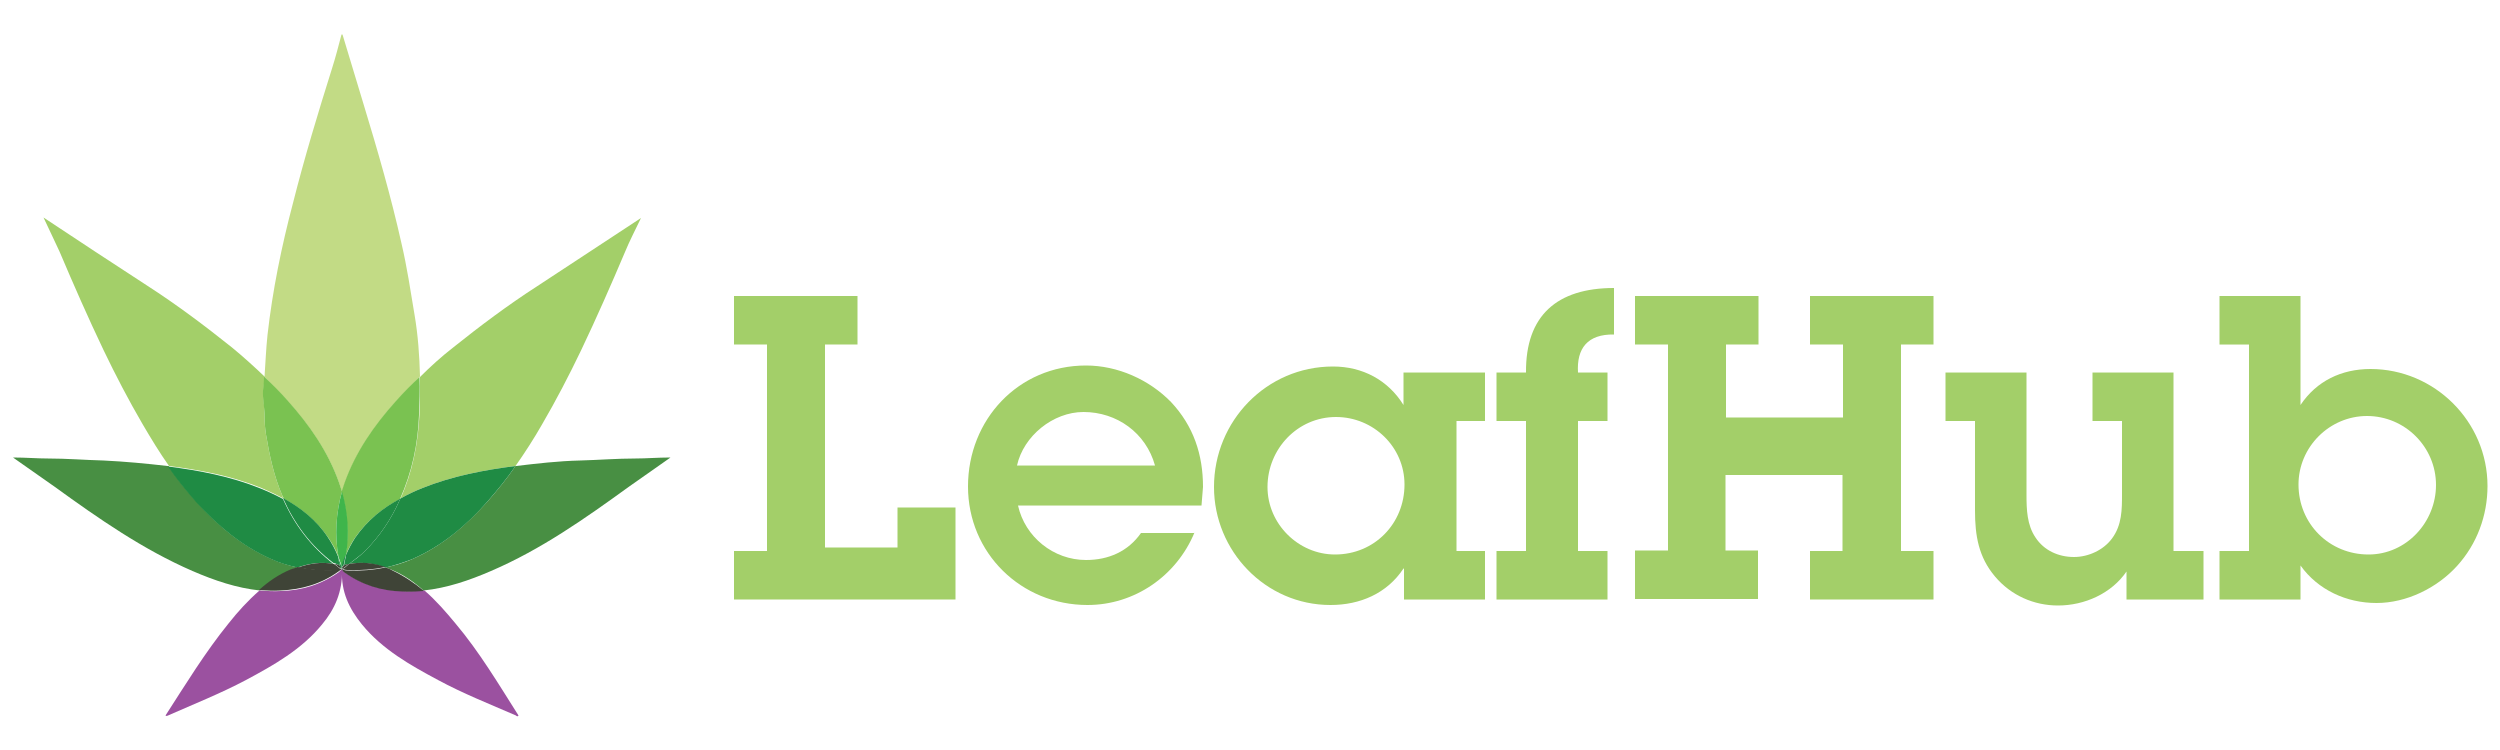 <?xml version="1.0" encoding="utf-8"?>
<!-- Generator: Adobe Illustrator 22.1.0, SVG Export Plug-In . SVG Version: 6.00 Build 0)  -->
<svg version="1.1" id="Layer_1" xmlns="http://www.w3.org/2000/svg" xmlns:xlink="http://www.w3.org/1999/xlink" x="0px" y="0px"
	 viewBox="0 0 500 150" style="enable-background:new 0 0 500 150;" xml:space="preserve">
<style type="text/css">
	.st0{fill:#A3CF69;}
	.st1{fill:#C2DB85;}
	.st2{fill:#488F43;}
	.st3{fill:#7AC251;}
	.st4{fill:#1F8B44;}
	.st5{fill:#9B51A0;}
	.st6{fill:#3F4437;}
	.st7{fill:#3FB54B;}
</style>
<g>
	<g>
		<g>
			<path class="st0" d="M146.8,110.2h6.6V68.9h-6.6v-9.7h24.7v9.7H165v40.6h14.5v-8h11.6v18.4h-44.3V110.2z"/>
			<path class="st0" d="M238.9,106.5c-3.6,8.7-12,14.5-21.4,14.5c-13.3,0-23.9-10.4-23.9-23.7c0-13.4,10.1-24.2,23.6-24.2
				c6.3,0,12.6,2.8,17,7.3c4.5,4.8,6.4,10.5,6.4,17l-0.3,3.7h-36.7c1.4,6.3,7.1,10.9,13.6,10.9c4.5,0,8.4-1.7,11-5.4H238.9z
				 M231,93.1c-1.8-6.5-7.6-10.7-14.3-10.7c-6.1,0-12,4.8-13.3,10.7H231z"/>
			<path class="st0" d="M280.7,113.7c-3.3,5-8.7,7.3-14.6,7.3c-13,0-23.3-10.8-23.3-23.6c0-13.2,10.5-24.1,23.8-24.1
				c5.9,0,11,2.7,14.1,7.7v-6.5H297v9.7h-5.7v26h5.7v9.7h-16.2V113.7z M280.9,96.9c0-7.5-6.2-13.5-13.7-13.5
				c-7.7,0-13.7,6.4-13.7,14c0,7.4,6.2,13.5,13.5,13.5C274.9,110.9,280.9,104.7,280.9,96.9z"/>
			<path class="st0" d="M315.6,110.2h5.9v9.7h-22.2v-9.7h5.9v-26h-5.9v-9.7h5.9c-0.1-11.4,6.2-16.9,17.6-16.9v9.3
				c-5.3-0.1-7.5,2.8-7.2,7.6h5.9v9.7h-5.9V110.2z"/>
			<path class="st0" d="M368.5,68.9H362v-9.7h24.7v9.7h-6.5v41.3h6.5v9.7H362v-9.7h6.5V95h-23.4v15.1h6.5v9.7H327v-9.7h6.6V68.9H327
				v-9.7h24.7v9.7h-6.5v14.6h23.4V68.9z"/>
			<path class="st0" d="M434.8,110.2h5.9v9.7h-15.4v-5.6c-3,4.4-8.4,6.8-13.7,6.8c-4.8,0-9.4-2-12.6-5.8c-3.3-3.9-4-8.2-4-13.2V84.2
				h-5.9v-9.7h16.2V99c0,2.9,0.1,6,1.8,8.5c1.7,2.6,4.6,3.9,7.7,3.9c2.9,0,5.9-1.4,7.6-3.7c2-2.7,2-5.8,2-8.9V84.2h-5.9v-9.7h16.2
				V110.2z"/>
			<path class="st0" d="M460.1,81c3.2-4.8,8.2-7.2,14-7.2c12.8,0,23.4,10.5,23.4,23.4c0,5.9-2.1,11.6-6.1,16
				c-4,4.4-10.1,7.4-16.1,7.4c-6,0-11.7-2.6-15.2-7.5v6.8h-16.2v-9.7h5.9V68.9h-5.9v-9.7h16.2V81z M459.7,96.9c0,7.9,6.2,14,14,14
				c7.6,0,13.5-6.5,13.5-13.9c0-7.6-6.2-13.8-13.8-13.8C465.9,83.2,459.7,89.4,459.7,96.9z"/>
		</g>
	</g>
	<g>
		<path class="st1" d="M57.6,80.3c4.3,4.8,8,10.1,10.2,16.3c0.2,0.6,0.4,1.2,0.6,1.8c0.2-0.6,0.4-1.2,0.6-1.8
			c2.2-6.2,5.9-11.5,10.2-16.3c1.6-1.7,3.2-3.4,4.8-5c-0.1-4.1-0.4-8.3-1.1-12.4c-0.8-4.8-1.5-9.5-2.6-14.2
			c-2.1-9.4-4.8-18.7-7.6-27.9c-1.4-4.6-2.8-9.3-4.2-13.9c-0.1,0-0.2,0-0.2,0c-0.6,2.3-1.2,4.6-1.9,6.8c-2.8,8.9-5.5,17.8-7.8,26.9
			c-2.3,8.7-4.1,17.5-5.1,26.4c-0.3,2.8-0.4,5.6-0.6,8.4C54.4,76.9,56,78.6,57.6,80.3z"/>
		<path class="st0" d="M56.7,99.7c-0.1-0.2-0.2-0.3-0.2-0.5c-1.7-3.9-2.6-8.1-3.3-12.3c-0.2-1.3-0.3-2.5-0.3-3.8
			c0-1.7-0.3-3.4-0.2-5c0.1-0.9,0.1-1.8,0.2-2.8c-2.1-2-4.3-4-6.5-5.8c-5.5-4.4-11.1-8.6-17-12.4c-6.8-4.4-13.6-8.9-20.7-13.6
			c1.2,2.5,2.2,4.7,3.2,6.8c2.8,6.6,5.7,13.2,8.8,19.7c2.4,5,5,10,7.8,14.8c1.7,2.9,3.4,5.7,5.3,8.4c6.3,0.8,12.6,2,18.5,4.4
			C53.7,98.2,55.2,98.9,56.7,99.7z"/>
		<path class="st2" d="M68.3,113.7c0,0,0,0.1,0,0.1C68.3,113.8,68.3,113.8,68.3,113.7C68.3,113.7,68.3,113.7,68.3,113.7
			C68.3,113.7,68.3,113.7,68.3,113.7z"/>
		<path class="st3" d="M52.9,83.1c0,1.3,0.1,2.5,0.3,3.8c0.7,4.2,1.6,8.4,3.3,12.3c0.1,0.2,0.2,0.3,0.2,0.5c3.5,1.9,6.6,4.4,9,7.9
			c0.8,1.2,1.5,2.4,2,3.8c-0.8-4.4-0.5-8.8,0.7-13.1c-0.2-0.6-0.4-1.2-0.6-1.8c-2.2-6.2-5.9-11.5-10.2-16.3
			c-1.5-1.7-3.1-3.3-4.8-4.9c0,0.9-0.1,1.9-0.2,2.8C52.5,79.7,52.9,81.4,52.9,83.1z"/>
		<path class="st2" d="M68.3,113.8C68.3,113.8,68.3,113.8,68.3,113.8C68.3,113.8,68.3,113.8,68.3,113.8
			C68.3,113.8,68.3,113.8,68.3,113.8z"/>
		<path class="st2" d="M59.6,113.5c-1.8-0.4-3.6-0.9-5.3-1.7c-5.9-2.6-10.8-6.7-15-11.5c-2-2.2-3.9-4.6-5.6-7.1c-0.1,0-0.1,0-0.2,0
			c-4.3-0.5-8.6-0.9-12.8-1.1c-3.7-0.1-7.4-0.4-11.1-0.4c-2.2,0-4.4-0.2-7-0.2c3,2.1,5.7,4,8.4,5.9c8.7,6.3,17.6,12.5,27.5,16.8
			c4.4,1.9,8.8,3.4,13.5,3.9c1.9-1.6,4-3,6.3-4.1C58.6,113.8,59.1,113.6,59.6,113.5z"/>
		<path class="st4" d="M54.2,111.8c1.7,0.8,3.5,1.3,5.3,1.7c2.3-0.8,4.7-1.2,7.2-0.7c-4.5-3.5-7.8-7.8-10.1-13
			c-1.5-0.8-3-1.5-4.5-2.1c-5.9-2.4-12.2-3.6-18.5-4.4c1.7,2.5,3.6,4.8,5.6,7.1C43.5,105.1,48.3,109.2,54.2,111.8z"/>
		<path class="st2" d="M68.3,113.7C68.3,113.7,68.3,113.7,68.3,113.7c0,0,0,0.1,0,0.1c0,0,0,0,0,0C68.3,113.8,68.3,113.7,68.3,113.7
			C68.3,113.7,68.3,113.7,68.3,113.7z"/>
		<path class="st4" d="M68,113.2C68,113.2,68,113.2,68,113.2c-0.2-0.7-0.3-1.3-0.4-1.9c-0.5-1.3-1.2-2.6-2-3.8c-2.3-3.5-5.5-6-9-7.9
			c2.3,5.2,5.6,9.6,10.1,13c0.2,0,0.3,0,0.4,0.1C67.6,112.9,67.8,113,68,113.2z"/>
		<path class="st2" d="M68.2,113.6C68.2,113.6,68.2,113.7,68.2,113.6C68.3,113.7,68.3,113.7,68.2,113.6
			C68.3,113.7,68.2,113.6,68.2,113.6z"/>
		<path class="st5" d="M67.8,114.4c-3.5,2.5-7.4,3.7-11.6,3.8c-1.4,0.1-2.9,0-4.3-0.1c-2.3,2-4.3,4.2-6.2,6.6
			c-4.7,5.8-8.6,12.2-12.6,18.4c0.2,0.2,0.4,0,0.5,0c5.2-2.3,10.5-4.4,15.6-7.1c5.6-3,11.1-6.1,15.2-11.1c2.6-3.1,4.1-6.6,4-10.8
			c0-0.1,0-0.2,0-0.3C68.2,114,68,114.2,67.8,114.4z"/>
		<path class="st6" d="M67,114c-2.5,0.1-5-0.1-7.5-0.6c-0.5,0.2-0.9,0.3-1.4,0.5c-2.4,1-4.4,2.4-6.3,4.1c1.4,0.1,2.8,0.2,4.3,0.1
			c4.3-0.2,8.1-1.3,11.6-3.8c0.3-0.2,0.4-0.4,0.5-0.6c0,0,0,0,0,0C67.9,114,67.4,114,67,114z"/>
		<path class="st6" d="M66.8,112.8c-2.5-0.5-4.9-0.1-7.2,0.7c2.4,0.5,4.9,0.7,7.5,0.6c0.4,0,0.9,0,1.2-0.2c0,0,0-0.1,0-0.1
			c-0.2,0-0.4-0.1-0.6-0.3C67.4,113.2,67.1,113,66.8,112.8z"/>
		<path class="st6" d="M68,113.2c-0.2-0.2-0.4-0.3-0.8-0.4c-0.2,0-0.3-0.1-0.4-0.1c0.3,0.2,0.6,0.4,0.8,0.7c0.2,0.1,0.4,0.2,0.6,0.3
			c0,0,0-0.1,0-0.1C68.1,113.5,68.1,113.4,68,113.2z"/>
		<path class="st0" d="M83.9,82.9c-0.3,5.8-1.4,11.5-3.8,16.8c1.4-0.8,2.9-1.5,4.4-2.1c6-2.4,12.3-3.6,18.6-4.4
			c1.9-2.7,3.7-5.5,5.3-8.3c2.8-4.8,5.4-9.8,7.8-14.8c3.1-6.5,6-13.1,8.8-19.7c0.9-2.2,2-4.3,3.2-6.8c-7.1,4.7-13.9,9.1-20.7,13.6
			c-5.9,3.8-11.5,8-17,12.4c-2.3,1.8-4.4,3.7-6.5,5.8C84,77.8,84,80.3,83.9,82.9z"/>
		<path class="st3" d="M79.1,80.3c-4.3,4.8-8,10.1-10.2,16.3c-0.2,0.6-0.4,1.2-0.6,1.8c1.2,4.2,1.5,8.4,0.8,12.7
			c0.5-1.2,1.1-2.3,1.8-3.4c2.4-3.5,5.5-6,9.1-7.9c2.4-5.4,3.6-11,3.8-16.8c0.1-2.5,0.2-5.1,0.1-7.6C82.3,76.9,80.7,78.5,79.1,80.3z
			"/>
		<path class="st2" d="M68.3,113.7C68.3,113.7,68.3,113.7,68.3,113.7C68.3,113.7,68.3,113.7,68.3,113.7
			C68.3,113.7,68.3,113.7,68.3,113.7C68.3,113.7,68.3,113.7,68.3,113.7z"/>
		<path class="st7" d="M68.3,113.7C68.3,113.7,68.3,113.7,68.3,113.7c0-0.2,0-0.4,0.1-0.6c0.2-0.7,0.5-1.4,0.8-2.1
			c0.7-4.3,0.4-8.5-0.8-12.7c-1.2,4.3-1.5,8.7-0.7,13.1c0.2,0.6,0.4,1.1,0.6,1.7C68.3,113.3,68.3,113.5,68.3,113.7z"/>
		<polygon class="st0" points="68.3,113.7 68.3,113.7 68.3,113.7 		"/>
		<path class="st4" d="M68.2,113.1c-0.2-0.6-0.4-1.1-0.6-1.7c0.1,0.6,0.2,1.2,0.4,1.8c0,0,0,0,0,0.1c0.1,0.1,0.1,0.2,0.2,0.4
			c0,0,0,0.1,0.1,0.1c0,0,0,0,0,0C68.3,113.5,68.3,113.3,68.2,113.1z"/>
		<path class="st6" d="M68,113.2c0,0.1,0.1,0.3,0.2,0.4C68.2,113.5,68.1,113.3,68,113.2z"/>
		<path class="st2" d="M125.7,97.4c2.7-1.9,5.4-3.8,8.4-5.9c-2.6,0-4.8,0.2-7,0.2c-3.7,0-7.4,0.3-11.1,0.4
			c-4.3,0.1-8.6,0.6-12.8,1.1c0,0,0,0-0.1,0c-1.7,2.5-3.6,4.8-5.6,7.1c-4.3,4.8-9.1,8.9-15,11.5c-1.8,0.8-3.6,1.3-5.4,1.7
			c0.5,0.2,0.9,0.3,1.3,0.5c2.4,1,4.4,2.4,6.3,4.1c4.7-0.5,9.1-2,13.5-3.9C108.2,109.9,117,103.7,125.7,97.4z"/>
		<path class="st2" d="M68.4,113.7C68.3,113.8,68.3,113.8,68.4,113.7C68.3,113.8,68.3,113.8,68.4,113.7
			C68.4,113.8,68.4,113.8,68.4,113.7C68.4,113.7,68.4,113.7,68.4,113.7z"/>
		<path class="st2" d="M68.3,113.7C68.3,113.7,68.3,113.7,68.3,113.7C68.3,113.8,68.3,113.8,68.3,113.7
			C68.3,113.7,68.3,113.7,68.3,113.7z"/>
		<path class="st4" d="M80.1,99.7c-0.1,0.1-0.1,0.3-0.2,0.4c-1.7,3.8-4,7.2-6.9,10.1c-1,1-2.1,1.8-3.2,2.6c2.5-0.5,4.9-0.1,7.3,0.7
			c1.8-0.4,3.6-1,5.4-1.7c5.9-2.6,10.8-6.7,15-11.5c2-2.3,3.9-4.6,5.6-7.1c-6.3,0.8-12.6,2-18.6,4.4C83,98.2,81.5,98.9,80.1,99.7z"
			/>
		<path class="st2" d="M68.4,113.7C68.4,113.7,68.4,113.7,68.4,113.7C68.4,113.7,68.4,113.7,68.4,113.7
			C68.4,113.7,68.4,113.7,68.4,113.7z"/>
		<path class="st4" d="M69.4,112.9c0.1,0,0.3,0,0.4-0.1c1.1-0.9,2.2-1.6,3.2-2.6c2.9-2.9,5.2-6.3,6.9-10.1c0.1-0.1,0.1-0.3,0.2-0.4
			c-3.6,1.9-6.7,4.4-9.1,7.9c-0.7,1.1-1.3,2.2-1.8,3.4c-0.1,0.7-0.3,1.4-0.4,2.1C68.9,113,69.1,112.9,69.4,112.9z"/>
		<path class="st2" d="M68.4,113.7C68.4,113.7,68.3,113.7,68.4,113.7C68.3,113.7,68.3,113.7,68.4,113.7
			C68.3,113.7,68.3,113.7,68.4,113.7C68.4,113.7,68.4,113.7,68.4,113.7C68.4,113.7,68.4,113.7,68.4,113.7z"/>
		<path class="st4" d="M68.3,113.7C68.3,113.7,68.4,113.7,68.3,113.7c0.1-0.3,0.2-0.5,0.4-0.6c0.2-0.7,0.3-1.4,0.4-2.1
			c-0.3,0.7-0.6,1.4-0.8,2.1C68.3,113.3,68.3,113.5,68.3,113.7z"/>
		<path class="st5" d="M80.5,118.2c-4.3-0.2-8.1-1.3-11.6-3.8c-0.3-0.2-0.4-0.4-0.5-0.6c0,0.1,0,0.2,0,0.3c-0.2,4.2,1.4,7.6,4,10.8
			c4.1,5,9.6,8.1,15.2,11.1c5,2.7,10.3,4.8,15.6,7.1c0.1,0.1,0.3,0.3,0.5,0c-4-6.3-7.8-12.7-12.6-18.4c-1.9-2.3-3.9-4.6-6.2-6.6
			C83.3,118.2,81.9,118.3,80.5,118.2z"/>
		<path class="st6" d="M77.1,113.5c-2.4,0.5-4.9,0.7-7.4,0.6c-0.4,0-0.9,0-1.3-0.3c0,0,0,0,0,0.1c0.1,0.2,0.2,0.4,0.5,0.6
			c3.5,2.5,7.4,3.7,11.6,3.8c1.4,0.1,2.9,0,4.3-0.1c-1.9-1.6-4-3-6.3-4.1C78,113.8,77.5,113.6,77.1,113.5z"/>
		<path class="st6" d="M69.8,112.8c-0.2,0.2-0.5,0.4-0.7,0.6c-0.2,0.2-0.4,0.3-0.6,0.3c0,0,0,0-0.1,0c0,0,0,0,0,0
			c0.4,0.3,0.9,0.3,1.3,0.3c2.5,0.1,5-0.1,7.4-0.6C74.8,112.6,72.3,112.3,69.8,112.8z"/>
		<path class="st6" d="M68.7,113.1C68.7,113.1,68.7,113.2,68.7,113.1c-0.1,0.3-0.2,0.5-0.3,0.6c0.2,0,0.4-0.1,0.6-0.3
			c0.2-0.2,0.5-0.4,0.7-0.6c-0.1,0-0.3,0-0.4,0.1C69.1,112.9,68.9,113,68.7,113.1z"/>
		<path class="st6" d="M68.4,113.7C68.4,113.7,68.4,113.7,68.4,113.7C68.4,113.7,68.4,113.7,68.4,113.7
			C68.4,113.7,68.4,113.7,68.4,113.7z"/>
		<path class="st6" d="M68.7,113.2C68.7,113.2,68.7,113.1,68.7,113.2c-0.2,0.1-0.3,0.3-0.3,0.5c0,0,0,0,0,0
			C68.6,113.6,68.7,113.4,68.7,113.2z"/>
	</g>
</g>
</svg>
